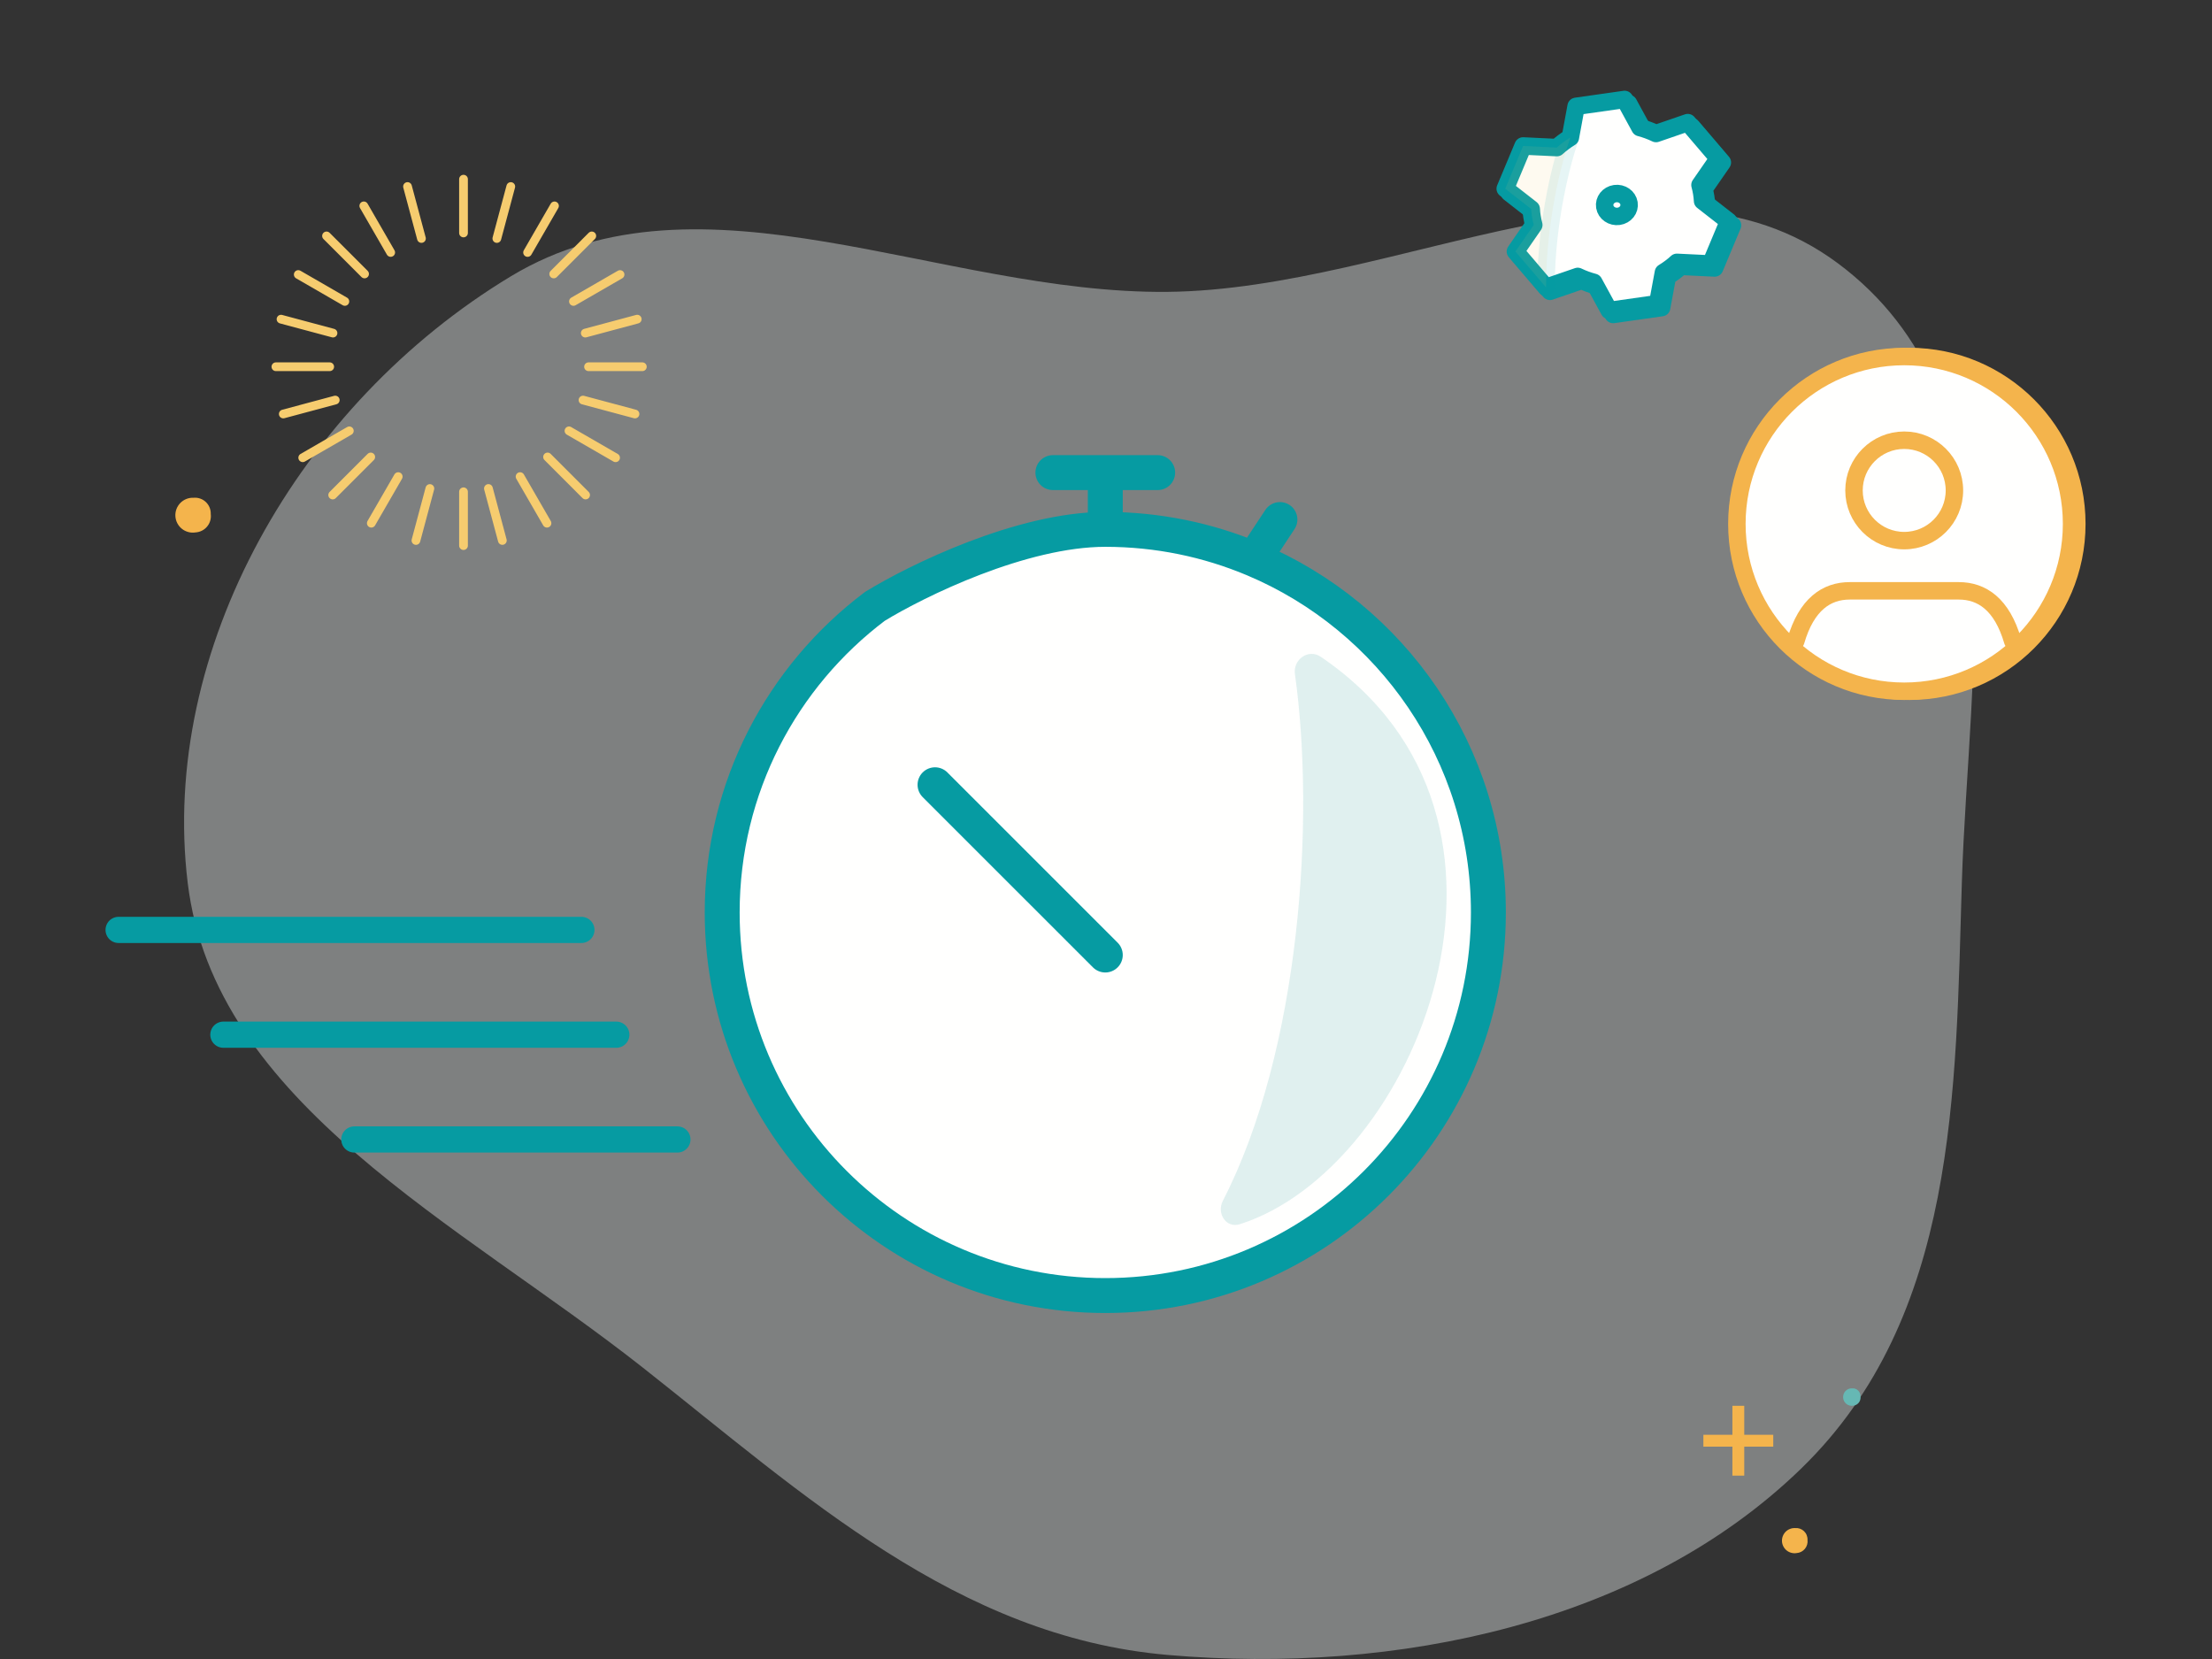 <svg width="160" height="120" viewBox="0 0 160 120" fill="none" xmlns="http://www.w3.org/2000/svg">
<rect x="0" y="0" width="160" height="120" fill="#333333" stroke="none"/>
<g clip-path="url(#clip0)">
<path opacity="0.4" fill-rule="evenodd" clip-rule="evenodd" d="M141.906 63.845C142.383 48.062 146.245 28.94 132.933 19.04C119.829 9.295 101.263 20.947 84.443 21.111C67.987 21.272 50.749 11.666 36.967 19.977C21.608 29.238 11.544 47.003 13.575 63.845C15.504 79.831 33.244 88.476 46.488 98.915C58.12 108.084 69.221 118.38 84.443 119.705C101.045 121.151 118.808 117.381 130.296 106.213C141.588 95.236 141.448 78.984 141.906 63.845Z" fill="#EDF4F4"/>
<path d="M79.949 69.079L67.633 56.764L79.949 69.079Z" fill="#FFFFFE"/>
<path d="M63.284 43.859C56.575 48.916 52.238 56.952 52.238 66C52.238 81.304 64.645 93.711 79.949 93.711C95.253 93.711 107.659 81.304 107.659 66C107.659 54.503 100.658 44.642 90.686 40.447C87.384 39.058 83.756 38.29 79.949 38.29C73.886 38.29 66.313 42.002 63.284 43.859Z" fill="#FFFFFE"/>
<path d="M79.949 38.29V34.185H83.738H76.159M79.949 38.29C73.886 38.29 66.313 42.002 63.284 43.859C56.575 48.916 52.238 56.952 52.238 66C52.238 81.304 64.645 93.711 79.949 93.711C95.253 93.711 107.659 81.304 107.659 66C107.659 54.503 100.658 44.642 90.686 40.447M79.949 38.29C83.756 38.29 87.384 39.058 90.686 40.447M79.949 69.079L67.633 56.764M90.686 40.447L92.58 37.579" stroke="#069BA2" stroke-width="2.526" stroke-linecap="round" stroke-linejoin="round"/>
<path opacity="0.2" d="M95.53 47.504C112.857 59.255 102.358 84.519 89.686 88.548C88.694 88.863 87.98 87.777 88.456 86.851C94.075 75.912 95.136 59.229 93.666 48.76C93.517 47.699 94.643 46.903 95.53 47.504Z" fill="#66B8B4"/>
<line x1="8.58" y1="67.263" x2="42.054" y2="67.263" stroke="#069BA2" stroke-width="1.895" stroke-linecap="round"/>
<line x1="16.158" y1="74.842" x2="44.579" y2="74.842" stroke="#069BA2" stroke-width="1.895" stroke-linecap="round"/>
<line x1="25.631" y1="82.421" x2="48.999" y2="82.421" stroke="#069BA2" stroke-width="1.895" stroke-linecap="round"/>
<path d="M111.232 16.56C111.181 16.373 111.14 16.181 111.108 15.986C111.076 15.791 111.056 15.597 111.045 15.403L109.168 13.939L110.46 10.848L112.901 10.966C113.198 10.693 113.525 10.448 113.878 10.234L114.294 7.981L117.8 7.484L118.911 9.52C119.316 9.626 119.706 9.77 120.075 9.948L122.369 9.158L124.582 11.751L123.253 13.671C123.304 13.859 123.346 14.05 123.378 14.245C123.409 14.441 123.43 14.635 123.441 14.828L125.318 16.293L124.025 19.383L121.584 19.266C121.288 19.538 120.961 19.784 120.608 19.997L120.191 22.25L116.686 22.748L115.575 20.712C115.17 20.606 114.78 20.462 114.41 20.284L112.116 21.073L109.903 18.48L111.232 16.56Z" fill="#F6CC6F" stroke="#069BA2" stroke-width="1.263" stroke-linecap="round" stroke-linejoin="round"/>
<path d="M110.943 16.271C110.892 16.083 110.851 15.892 110.819 15.697C110.787 15.502 110.766 15.307 110.756 15.114L108.879 13.649L110.171 10.559L112.612 10.676C112.909 10.404 113.236 10.158 113.589 9.945L114.005 7.692L117.511 7.194L118.622 9.23C119.027 9.336 119.417 9.48 119.786 9.658L122.08 8.869L124.293 11.462L122.964 13.382C123.015 13.569 123.057 13.761 123.089 13.956C123.12 14.151 123.141 14.345 123.152 14.539L125.029 16.003L123.736 19.094L121.295 18.976C120.999 19.249 120.672 19.494 120.319 19.708L119.902 21.961L116.397 22.458L115.286 20.422C114.881 20.316 114.491 20.172 114.121 19.994L111.827 20.784L109.614 18.191L110.943 16.271Z" fill="#FFFFFE" stroke="#069BA2" stroke-width="1.263" stroke-linecap="round" stroke-linejoin="round"/>
<path opacity="0.1" d="M110.819 15.697C110.851 15.893 110.893 16.084 110.944 16.271L109.615 18.191L111.828 20.784C111.828 15.977 113.002 11.555 113.589 9.945C113.236 10.159 112.909 10.404 112.612 10.677L110.172 10.559L108.879 13.65L110.756 15.114C110.767 15.308 110.788 15.502 110.819 15.697Z" fill="#F6CC6F" stroke="#069BA2" stroke-width="1.263" stroke-linecap="round" stroke-linejoin="round"/>
<path d="M117.087 15.647C117.571 15.578 117.904 15.155 117.831 14.702C117.758 14.249 117.306 13.937 116.822 14.006C116.338 14.075 116.005 14.498 116.078 14.951C116.152 15.404 116.603 15.715 117.087 15.647Z" stroke="#069BA2" stroke-width="1.263" stroke-linecap="round" stroke-linejoin="round"/>
<path d="M138.117 50C144.803 50 150.222 44.58 150.222 37.894C150.222 31.209 144.803 25.789 138.117 25.789C131.431 25.789 126.012 31.209 126.012 37.894C126.012 44.58 131.431 50 138.117 50Z" fill="#F4B44C" stroke="#F4B44C" stroke-width="1.263" stroke-linecap="round" stroke-linejoin="round"/>
<path d="M137.738 50C144.424 50 149.843 44.58 149.843 37.894C149.843 31.209 144.424 25.789 137.738 25.789C131.053 25.789 125.633 31.209 125.633 37.894C125.633 44.58 131.053 50 137.738 50Z" fill="#FFFFFE" stroke="#F4B44C" stroke-width="1.263" stroke-linecap="round" stroke-linejoin="round"/>
<path d="M129.895 46.369C130.669 43.706 132.122 42.737 133.792 42.737H141.685C143.356 42.737 144.808 43.706 145.583 46.369" stroke="#F4B44C" stroke-width="1.263" stroke-linecap="round" stroke-linejoin="round"/>
<path d="M137.737 39.105C139.743 39.105 141.369 37.48 141.369 35.474C141.369 33.468 139.743 31.842 137.737 31.842C135.731 31.842 134.105 33.468 134.105 35.474C134.105 37.48 135.731 39.105 137.737 39.105Z" stroke="#F4B44C" stroke-width="1.263" stroke-linecap="round" stroke-linejoin="round"/>
<path d="M125.309 106.737H126.166V104.64H128.264V103.782H126.166V101.685H125.309V103.782H123.211V104.64H125.309V106.737Z" fill="#F4B44C"/>
<path d="M129.951 112.338C130.067 112.33 130.18 112.3 130.284 112.247C130.388 112.194 130.48 112.12 130.554 112.031C130.628 111.941 130.683 111.837 130.715 111.725C130.748 111.613 130.757 111.496 130.742 111.38C130.747 111.264 130.726 111.147 130.682 111.039C130.639 110.931 130.572 110.833 130.488 110.753C130.403 110.672 130.302 110.611 130.192 110.572C130.082 110.534 129.965 110.519 129.848 110.53C129.721 110.524 129.594 110.544 129.475 110.591C129.356 110.637 129.248 110.707 129.158 110.798C129.069 110.889 128.999 110.997 128.954 111.116C128.908 111.236 128.889 111.363 128.896 111.49C128.903 111.618 128.937 111.742 128.995 111.855C129.054 111.969 129.135 112.069 129.235 112.149C129.334 112.229 129.449 112.287 129.573 112.319C129.696 112.352 129.825 112.358 129.951 112.338Z" fill="#F4B44C"/>
<path d="M14.147 38.51C14.308 38.5 14.465 38.457 14.609 38.384C14.753 38.311 14.88 38.209 14.983 38.084C15.086 37.96 15.162 37.816 15.207 37.661C15.252 37.506 15.264 37.344 15.244 37.184C15.25 37.022 15.222 36.861 15.161 36.711C15.101 36.561 15.008 36.425 14.891 36.314C14.774 36.202 14.635 36.117 14.482 36.064C14.329 36.01 14.167 35.99 14.005 36.005C13.829 35.996 13.653 36.025 13.488 36.089C13.323 36.153 13.174 36.251 13.049 36.376C12.925 36.502 12.828 36.652 12.765 36.818C12.703 36.983 12.676 37.159 12.686 37.336C12.696 37.512 12.742 37.685 12.823 37.842C12.904 37.999 13.017 38.138 13.155 38.248C13.293 38.359 13.452 38.439 13.623 38.484C13.794 38.53 13.973 38.538 14.147 38.51Z" fill="#F4B44C"/>
<path d="M134.036 101.676C134.115 101.671 134.192 101.649 134.263 101.613C134.334 101.576 134.396 101.525 134.447 101.463C134.497 101.401 134.535 101.329 134.557 101.251C134.579 101.174 134.585 101.093 134.575 101.013C134.578 100.932 134.564 100.851 134.534 100.776C134.505 100.701 134.459 100.634 134.402 100.578C134.344 100.522 134.276 100.479 134.2 100.453C134.125 100.426 134.045 100.416 133.966 100.423C133.879 100.419 133.793 100.433 133.712 100.465C133.631 100.497 133.557 100.546 133.496 100.609C133.435 100.672 133.387 100.747 133.357 100.83C133.326 100.912 133.312 101.001 133.317 101.089C133.322 101.177 133.345 101.263 133.385 101.342C133.425 101.42 133.48 101.49 133.548 101.545C133.616 101.6 133.694 101.641 133.778 101.663C133.862 101.686 133.95 101.69 134.036 101.676Z" fill="#66B8B4"/>
<line x1="33.527" y1="12.96" x2="33.527" y2="16.851" stroke="#F6CC6F" stroke-width="0.632" stroke-linecap="round"/>
<line x1="33.527" y1="35.573" x2="33.527" y2="39.464" stroke="#F6CC6F" stroke-width="0.632" stroke-linecap="round"/>
<line x1="46.462" y1="26.527" x2="42.571" y2="26.527" stroke="#F6CC6F" stroke-width="0.632" stroke-linecap="round"/>
<line x1="23.848" y1="26.527" x2="19.957" y2="26.527" stroke="#F6CC6F" stroke-width="0.632" stroke-linecap="round"/>
<line x1="42.805" y1="17.064" x2="40.053" y2="19.816" stroke="#F6CC6F" stroke-width="0.632" stroke-linecap="round"/>
<line x1="26.816" y1="33.054" x2="24.065" y2="35.806" stroke="#F6CC6F" stroke-width="0.632" stroke-linecap="round"/>
<line x1="42.358" y1="35.805" x2="39.607" y2="33.053" stroke="#F6CC6F" stroke-width="0.632" stroke-linecap="round"/>
<line x1="26.37" y1="19.815" x2="23.619" y2="17.064" stroke="#F6CC6F" stroke-width="0.632" stroke-linecap="round"/>
<line x1="36.946" y1="13.493" x2="35.939" y2="17.251" stroke="#F6CC6F" stroke-width="0.632" stroke-linecap="round"/>
<line x1="31.094" y1="35.336" x2="30.087" y2="39.094" stroke="#F6CC6F" stroke-width="0.632" stroke-linecap="round"/>
<line x1="45.93" y1="29.945" x2="42.171" y2="28.938" stroke="#F6CC6F" stroke-width="0.632" stroke-linecap="round"/>
<line x1="24.086" y1="24.093" x2="20.328" y2="23.086" stroke="#F6CC6F" stroke-width="0.632" stroke-linecap="round"/>
<line x1="44.849" y1="19.858" x2="41.48" y2="21.803" stroke="#F6CC6F" stroke-width="0.632" stroke-linecap="round"/>
<line x1="25.267" y1="31.164" x2="21.898" y2="33.109" stroke="#F6CC6F" stroke-width="0.632" stroke-linecap="round"/>
<line x1="39.565" y1="37.844" x2="37.619" y2="34.474" stroke="#F6CC6F" stroke-width="0.632" stroke-linecap="round"/>
<line x1="28.26" y1="18.261" x2="26.315" y2="14.891" stroke="#F6CC6F" stroke-width="0.632" stroke-linecap="round"/>
<line x1="40.108" y1="14.892" x2="38.162" y2="18.262" stroke="#F6CC6F" stroke-width="0.632" stroke-linecap="round"/>
<line x1="28.803" y1="34.475" x2="26.858" y2="37.844" stroke="#F6CC6F" stroke-width="0.632" stroke-linecap="round"/>
<line x1="44.526" y1="33.11" x2="41.156" y2="31.164" stroke="#F6CC6F" stroke-width="0.632" stroke-linecap="round"/>
<line x1="24.944" y1="21.803" x2="21.574" y2="19.857" stroke="#F6CC6F" stroke-width="0.632" stroke-linecap="round"/>
<line x1="46.093" y1="23.085" x2="42.335" y2="24.093" stroke="#F6CC6F" stroke-width="0.632" stroke-linecap="round"/>
<line x1="24.249" y1="28.938" x2="20.491" y2="29.945" stroke="#F6CC6F" stroke-width="0.632" stroke-linecap="round"/>
<line x1="36.336" y1="39.093" x2="35.329" y2="35.334" stroke="#F6CC6F" stroke-width="0.632" stroke-linecap="round"/>
<line x1="30.484" y1="17.25" x2="29.477" y2="13.492" stroke="#F6CC6F" stroke-width="0.632" stroke-linecap="round"/>
</g>
<defs>
<clipPath id="clip0">
<rect width="160" height="120" fill="white"/>
</clipPath>
</defs>
</svg>
